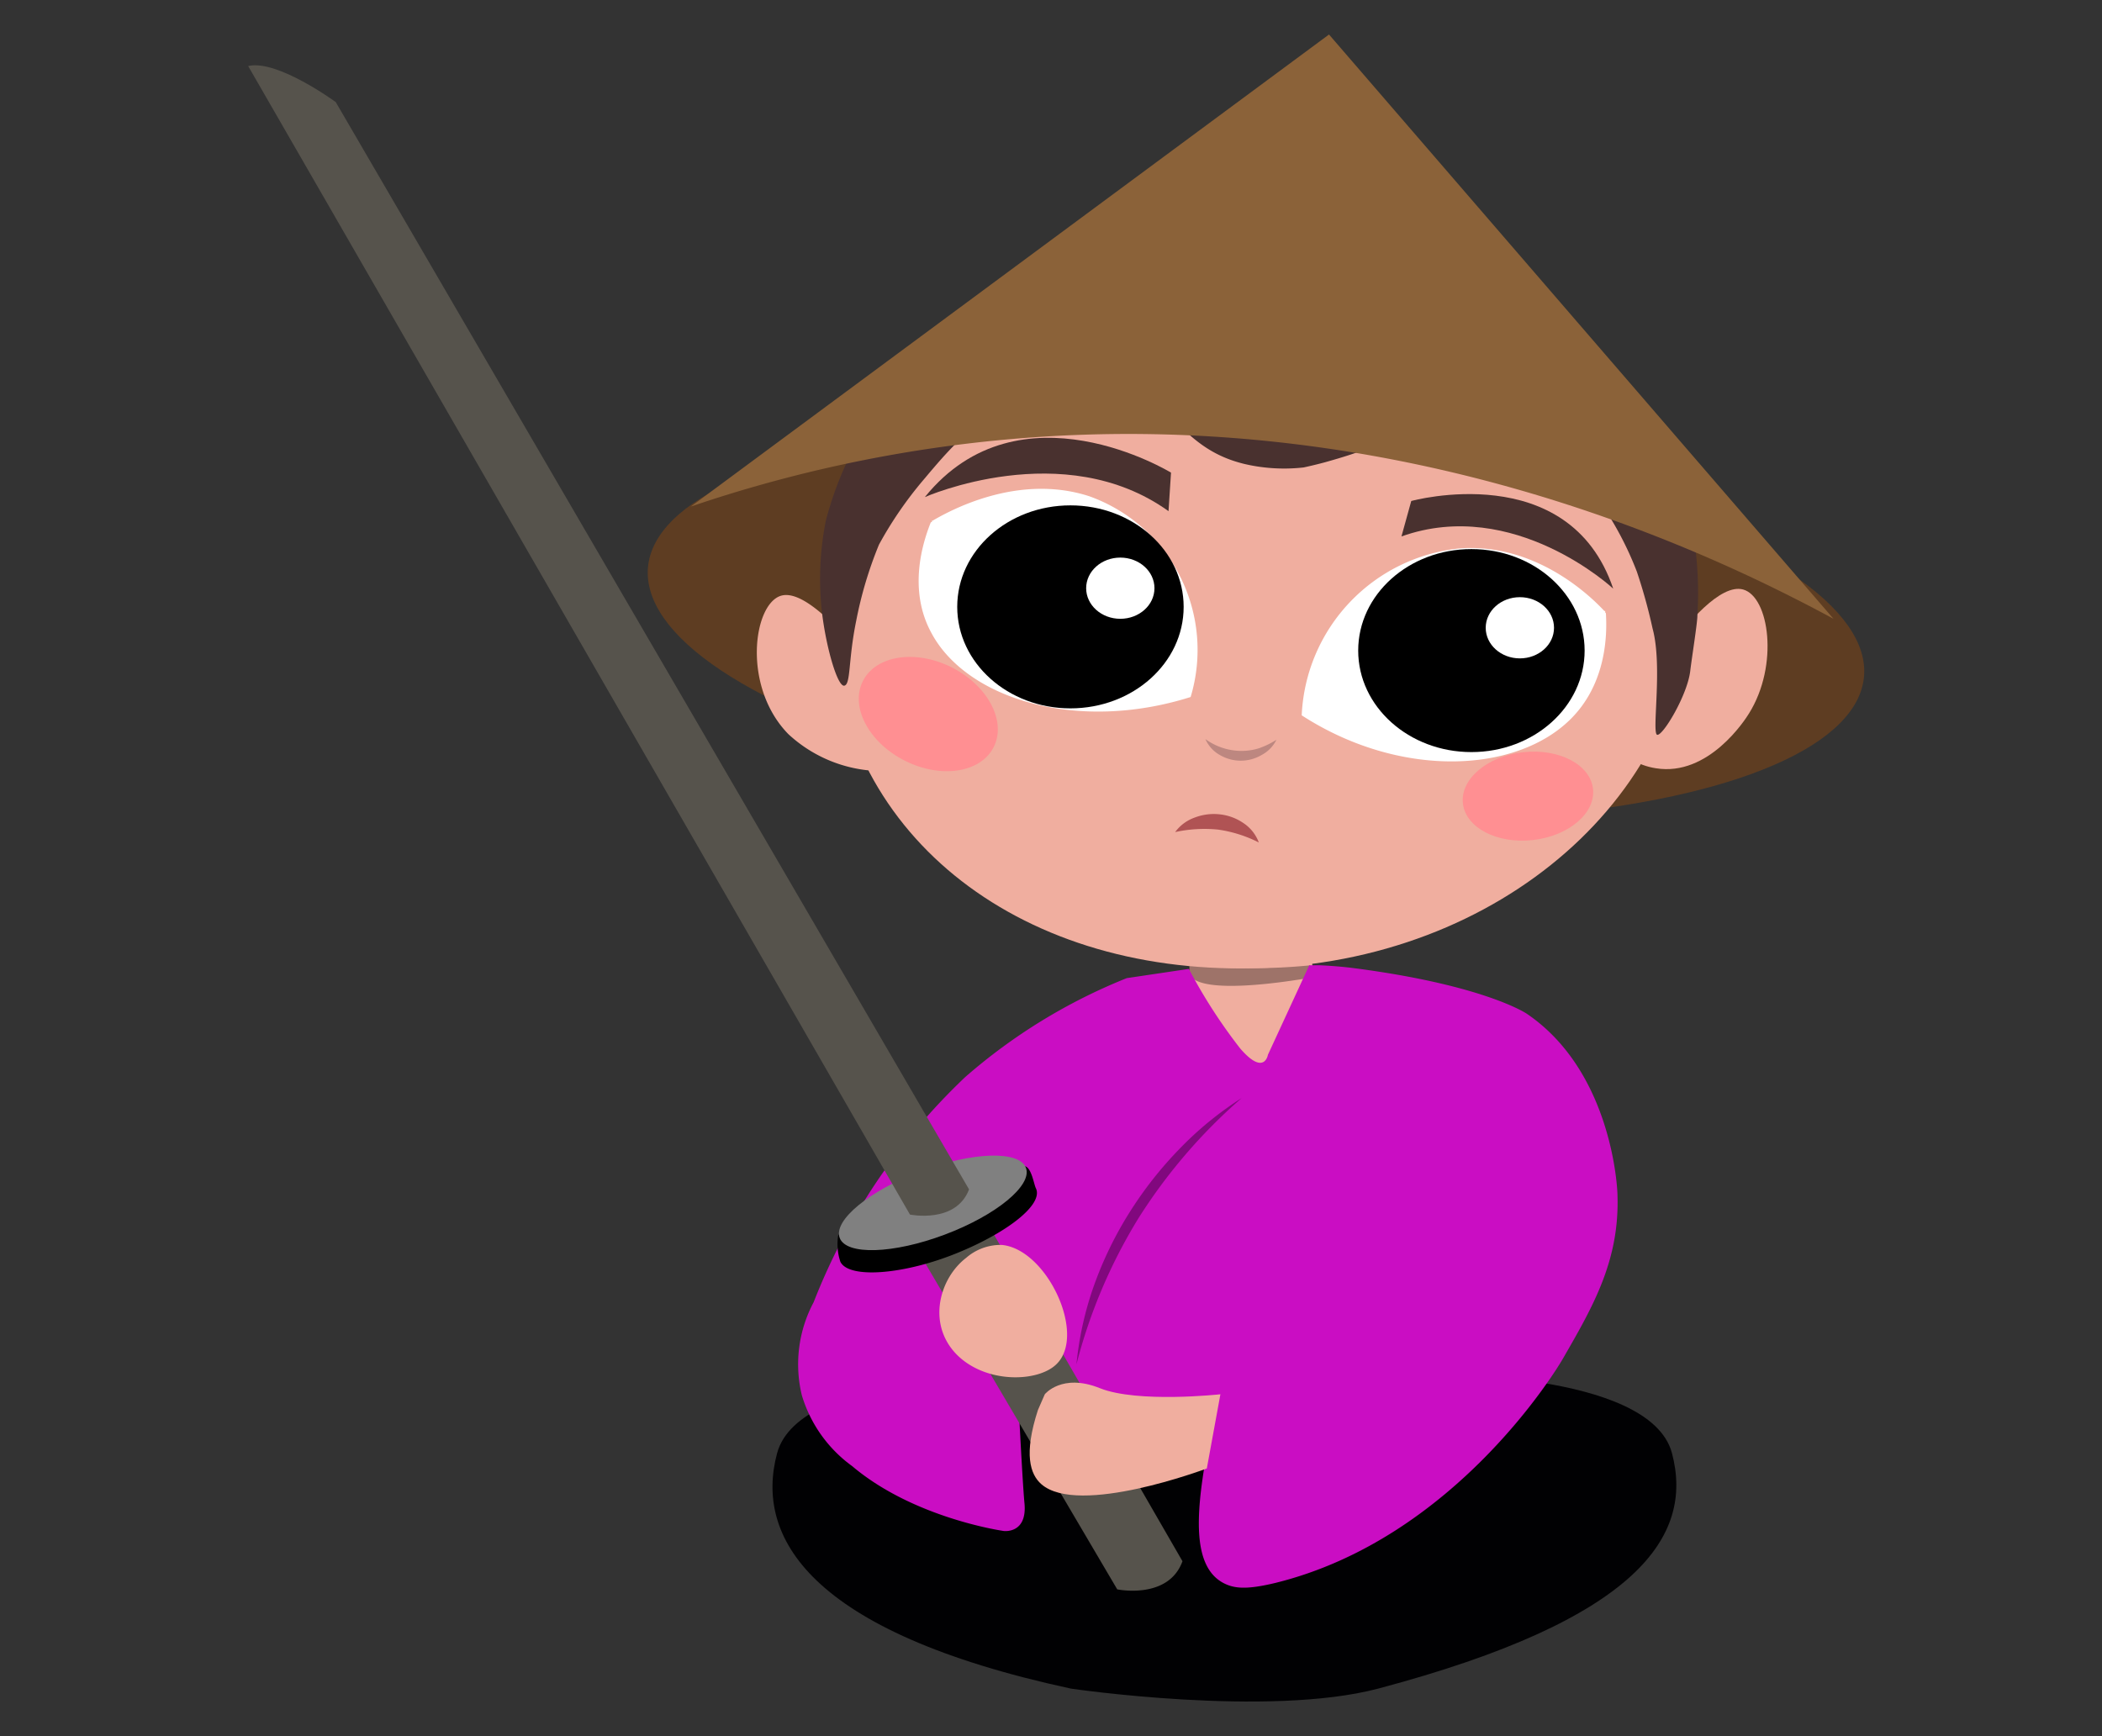 <svg xmlns="http://www.w3.org/2000/svg" viewBox="0 0 177.87 146.92"><rect x="0" y="0" width="177.87" height="146.92" fill="#333333" stroke="none"/><defs><style>.cls-1,.cls-12{fill:#fff;}.cls-1{opacity:0;}.cls-2{fill:#010103;}.cls-3{fill:#5e3d22;}.cls-4{fill:#f0ae9f;}.cls-5{opacity:0.34;isolation:isolate;}.cls-6{fill:#ca0dc3;}.cls-7{fill:#56534c;}.cls-8{fill:gray;}.cls-9{fill:#b05354;}.cls-10{fill:#bd8780;}.cls-11{fill:#49312f;}.cls-13{fill:#ff8f92;}.cls-14{opacity:0.36;}.cls-15{fill:#8b6239;}</style></defs><g id="Layer_2" data-name="Layer 2"><g id="Layer_1-2" data-name="Layer 1"><rect class="cls-1" width="177.87" height="146.92"/><path class="cls-2" d="M86.66,116.3s-19-.36-20.9,6.68,2.58,15.12,24.86,19.93c0,0,16.7,2.46,26,0,22-5.84,26.73-12.9,24.86-19.93s-20.87-6.68-20.87-6.68"/><ellipse class="cls-3" cx="105.57" cy="52.77" rx="16.19" ry="51.45" transform="matrix(0.09, -1, 1, 0.09, 44.01, 153.46)"/><path class="cls-4" d="M106.47,93.2c-.29-.26-5.83-8.63-5.83-8.88V79.61h10.23l.29,3.4-4.64,10.45"/><path class="cls-5" d="M100.64,81.7c1.33.13,2.82.21,4.38.23a49.42,49.42,0,0,0,5.83-.23c0,.35.29.67.29,1-1.92.34-9.65,1.6-10.5-.25A.91.91,0,0,1,100.64,81.7Z"/><polygon class="cls-6" points="82.56 120.12 114.93 116.99 116.09 93.99 91.01 97.12 75.27 107.84 82.56 120.12"/><path class="cls-6" d="M108.21,101.55a8.79,8.79,0,0,0-2.65,2.61,8.09,8.09,0,0,0-1.17,4.45c0,8.48-6,22.63-.87,25.36.93.49,2,.57,4.38,0,15.3-3.76,24-18.35,24.36-19,2.55-4.42,4.79-8.29,4.61-13.82,0-.61-.48-10.48-7.68-15.36,0,0-3.54-2.41-14.59-3.85-1.52-.2-3-.25-3-.25h-.81l-3.5,7.58s-.3,1.83-2.34-.53A45.08,45.08,0,0,1,100.6,82l-5.25.78a47.67,47.67,0,0,0-13.67,8.37,52.6,52.6,0,0,0-12.83,19.06,11.16,11.16,0,0,0-1,7.87,11.44,11.44,0,0,0,4.26,6c5.25,4.44,12.83,5.49,12.83,5.49h0s2,.26,1.75-2.35-.88-16.21-.88-16.21"/><path class="cls-7" d="M100.06,132.13c-1.19,3.28-5.52,2.38-5.52,2.38L77.91,106.26a59.25,59.25,0,0,1,5.86-2.36"/><path d="M87.65,100.55c-.17-.36-.36-1.69-.91-1.85-1.64-.46-5.42,1.06-8.67,2.32s-6.52,2.16-7.15,3.58a4.74,4.74,0,0,0,.19,2.18c.69,1.43,5.14,1.11,9.47-.57S88.37,102,87.65,100.55Z"/><ellipse class="cls-8" cx="78.93" cy="101.8" rx="8.42" ry="2.87" transform="translate(-30.79 34.32) rotate(-20.62)"/><path class="cls-7" d="M28.41,8.64S23.45,5,21,5.59l56,97.2s3.89.8,5-2.13"/><path class="cls-4" d="M72.72,55.26c-3.83-4.56-5.69-5.15-6.67-4.83-2.32.77-3.25,7.7.66,11.7a11.72,11.72,0,0,0,7.53,3.12"/><path class="cls-4" d="M141.1,55c1.62-2.2,4.48-5.63,6.4-5.11,2.21.61,3.05,6.4.5,10.49-.33.54-3.43,5.36-7.88,4.64-3.2-.49-4.81-3.49-5-3.91"/><path class="cls-4" d="M142.93,48.15c1.36,17.31-14.26,32.41-34.88,33.71S71.73,71.56,70.4,54.25s12.13-33.78,32.75-35.09S141.56,30.84,142.93,48.15Z"/><path class="cls-9" d="M106.52,71.3a11,11,0,0,0-3.45-1.09,11.64,11.64,0,0,0-3.63.21,3.5,3.5,0,0,1,1.66-1.23,4.51,4.51,0,0,1,2.12-.27,4.35,4.35,0,0,1,2,.74A3.36,3.36,0,0,1,106.52,71.3Z"/><path class="cls-10" d="M102,62.55a5.2,5.2,0,0,0,3,1,4.91,4.91,0,0,0,1.52-.22,7.06,7.06,0,0,0,1.49-.72,2.89,2.89,0,0,1-1.24,1.28,3.49,3.49,0,0,1-3.56,0A2.85,2.85,0,0,1,102,62.55Z"/><path class="cls-11" d="M74.38,46.09a32.46,32.46,0,0,1,3.79-5.51c2.08-2.47,3.79-4.48,6.77-6,1.46-.72,5.63-2.8,9.89-1.7,4.65,1.18,5.13,5.1,10.49,6.39a14.76,14.76,0,0,0,5,.29c.59-.13,1.18-.27,1.81-.44,1-.28,2-.58,2.86-.89a25.49,25.49,0,0,0,4.23-2,11.23,11.23,0,0,1,1.6-1,9.92,9.92,0,0,1,4.79-.66c3.83.46,6.18,3.36,8.54,6.26a27.89,27.89,0,0,1,4.36,7.55,45.9,45.9,0,0,1,1.33,4.81c.88,3.22-.11,8.95.4,9s2.57-3.42,2.79-5.43c.1-.88.61-4.1.6-4.64a30.89,30.89,0,0,0-1.86-12.67c-3.43-8.85-14.48-18.78-29.37-20.78C95.74,16.47,80.73,25,73.89,35.16a29.28,29.28,0,0,0-4,8.87,25,25,0,0,0-.31,8c.37,2.92,1.3,6.09,1.86,6s.33-2.14,1-5.43A33.67,33.67,0,0,1,74.38,46.09Z"/><path class="cls-11" d="M104.37,24l12.69.35L120.15,12s-6-6.38-18-.86Z"/><path class="cls-12" d="M92.18,42c-6.14-2-12,1.33-13.27,2.07l-.06,0a.17.17,0,0,1,0,.12l-.08,0h0c-.66,1.65-2,5.72.09,9.46,3,5.49,12.26,8.38,21.89,5.34A13.81,13.81,0,0,0,92.18,42Z"/><ellipse cx="90.58" cy="51.36" rx="9.58" ry="8.59"/><ellipse class="cls-12" cx="94.8" cy="49.78" rx="2.89" ry="2.59"/><path class="cls-12" d="M123.68,46.4c6.53-.38,11.13,4.29,12.08,5.31h.07v.12l.06.07h0c.11,1.75.08,6-3.08,9.05-4.64,4.5-14.39,4.94-22.66-.41A14.86,14.86,0,0,1,123.68,46.4Z"/><ellipse cx="124.51" cy="55.06" rx="9.58" ry="8.59"/><ellipse class="cls-12" cx="128.61" cy="53.13" rx="2.89" ry="2.59"/><path class="cls-11" d="M118.59,45.4l.83-3s13.34-3.68,17.09,7.42C136.51,49.81,128.11,42,118.59,45.4Z"/><path class="cls-11" d="M98.88,43.26,99.09,40s-12.81-7.85-20.83,2.07C78.26,42.07,90,36.88,98.88,43.26Z"/><ellipse class="cls-13" cx="129.29" cy="67.38" rx="5.54" ry="3.74" transform="translate(-6.7 14.83) rotate(-6.4)"/><ellipse class="cls-13" cx="78.56" cy="60.43" rx="4.42" ry="6.2" transform="translate(-10.83 103.26) rotate(-63.17)"/><path class="cls-4" d="M103.27,118s-7,.77-10.21-.52-4.65.52-4.65.52h0l-.58,1.33c-1.22,3.75-.66,5.45.29,6.28,3.15,2.75,13.88-1.29,14-1.33h0Z"/><path class="cls-4" d="M80.92,114.6c-2.49-2.59-1.42-6.42.84-8.15a4.44,4.44,0,0,1,3-1.09c3.82.34,7.21,7.59,4.64,10.09C87.83,117,83.37,117.12,80.92,114.6Z"/><g class="cls-14"><path class="cls-2" d="M105.07,92.93a46,46,0,0,0-8.74,10.18,45,45,0,0,0-5.24,12.35,27.89,27.89,0,0,1,1.47-6.63,31.42,31.42,0,0,1,3-6.19,32.54,32.54,0,0,1,4.24-5.4A28.62,28.62,0,0,1,105.07,92.93Z"/></g><path class="cls-15" d="M155.15,52.37,112.46,2.92l-54,39.95A115.14,115.14,0,0,1,85,37.21C117.63,34.2,143.37,46,155.15,52.37Z"/></g></g></svg>